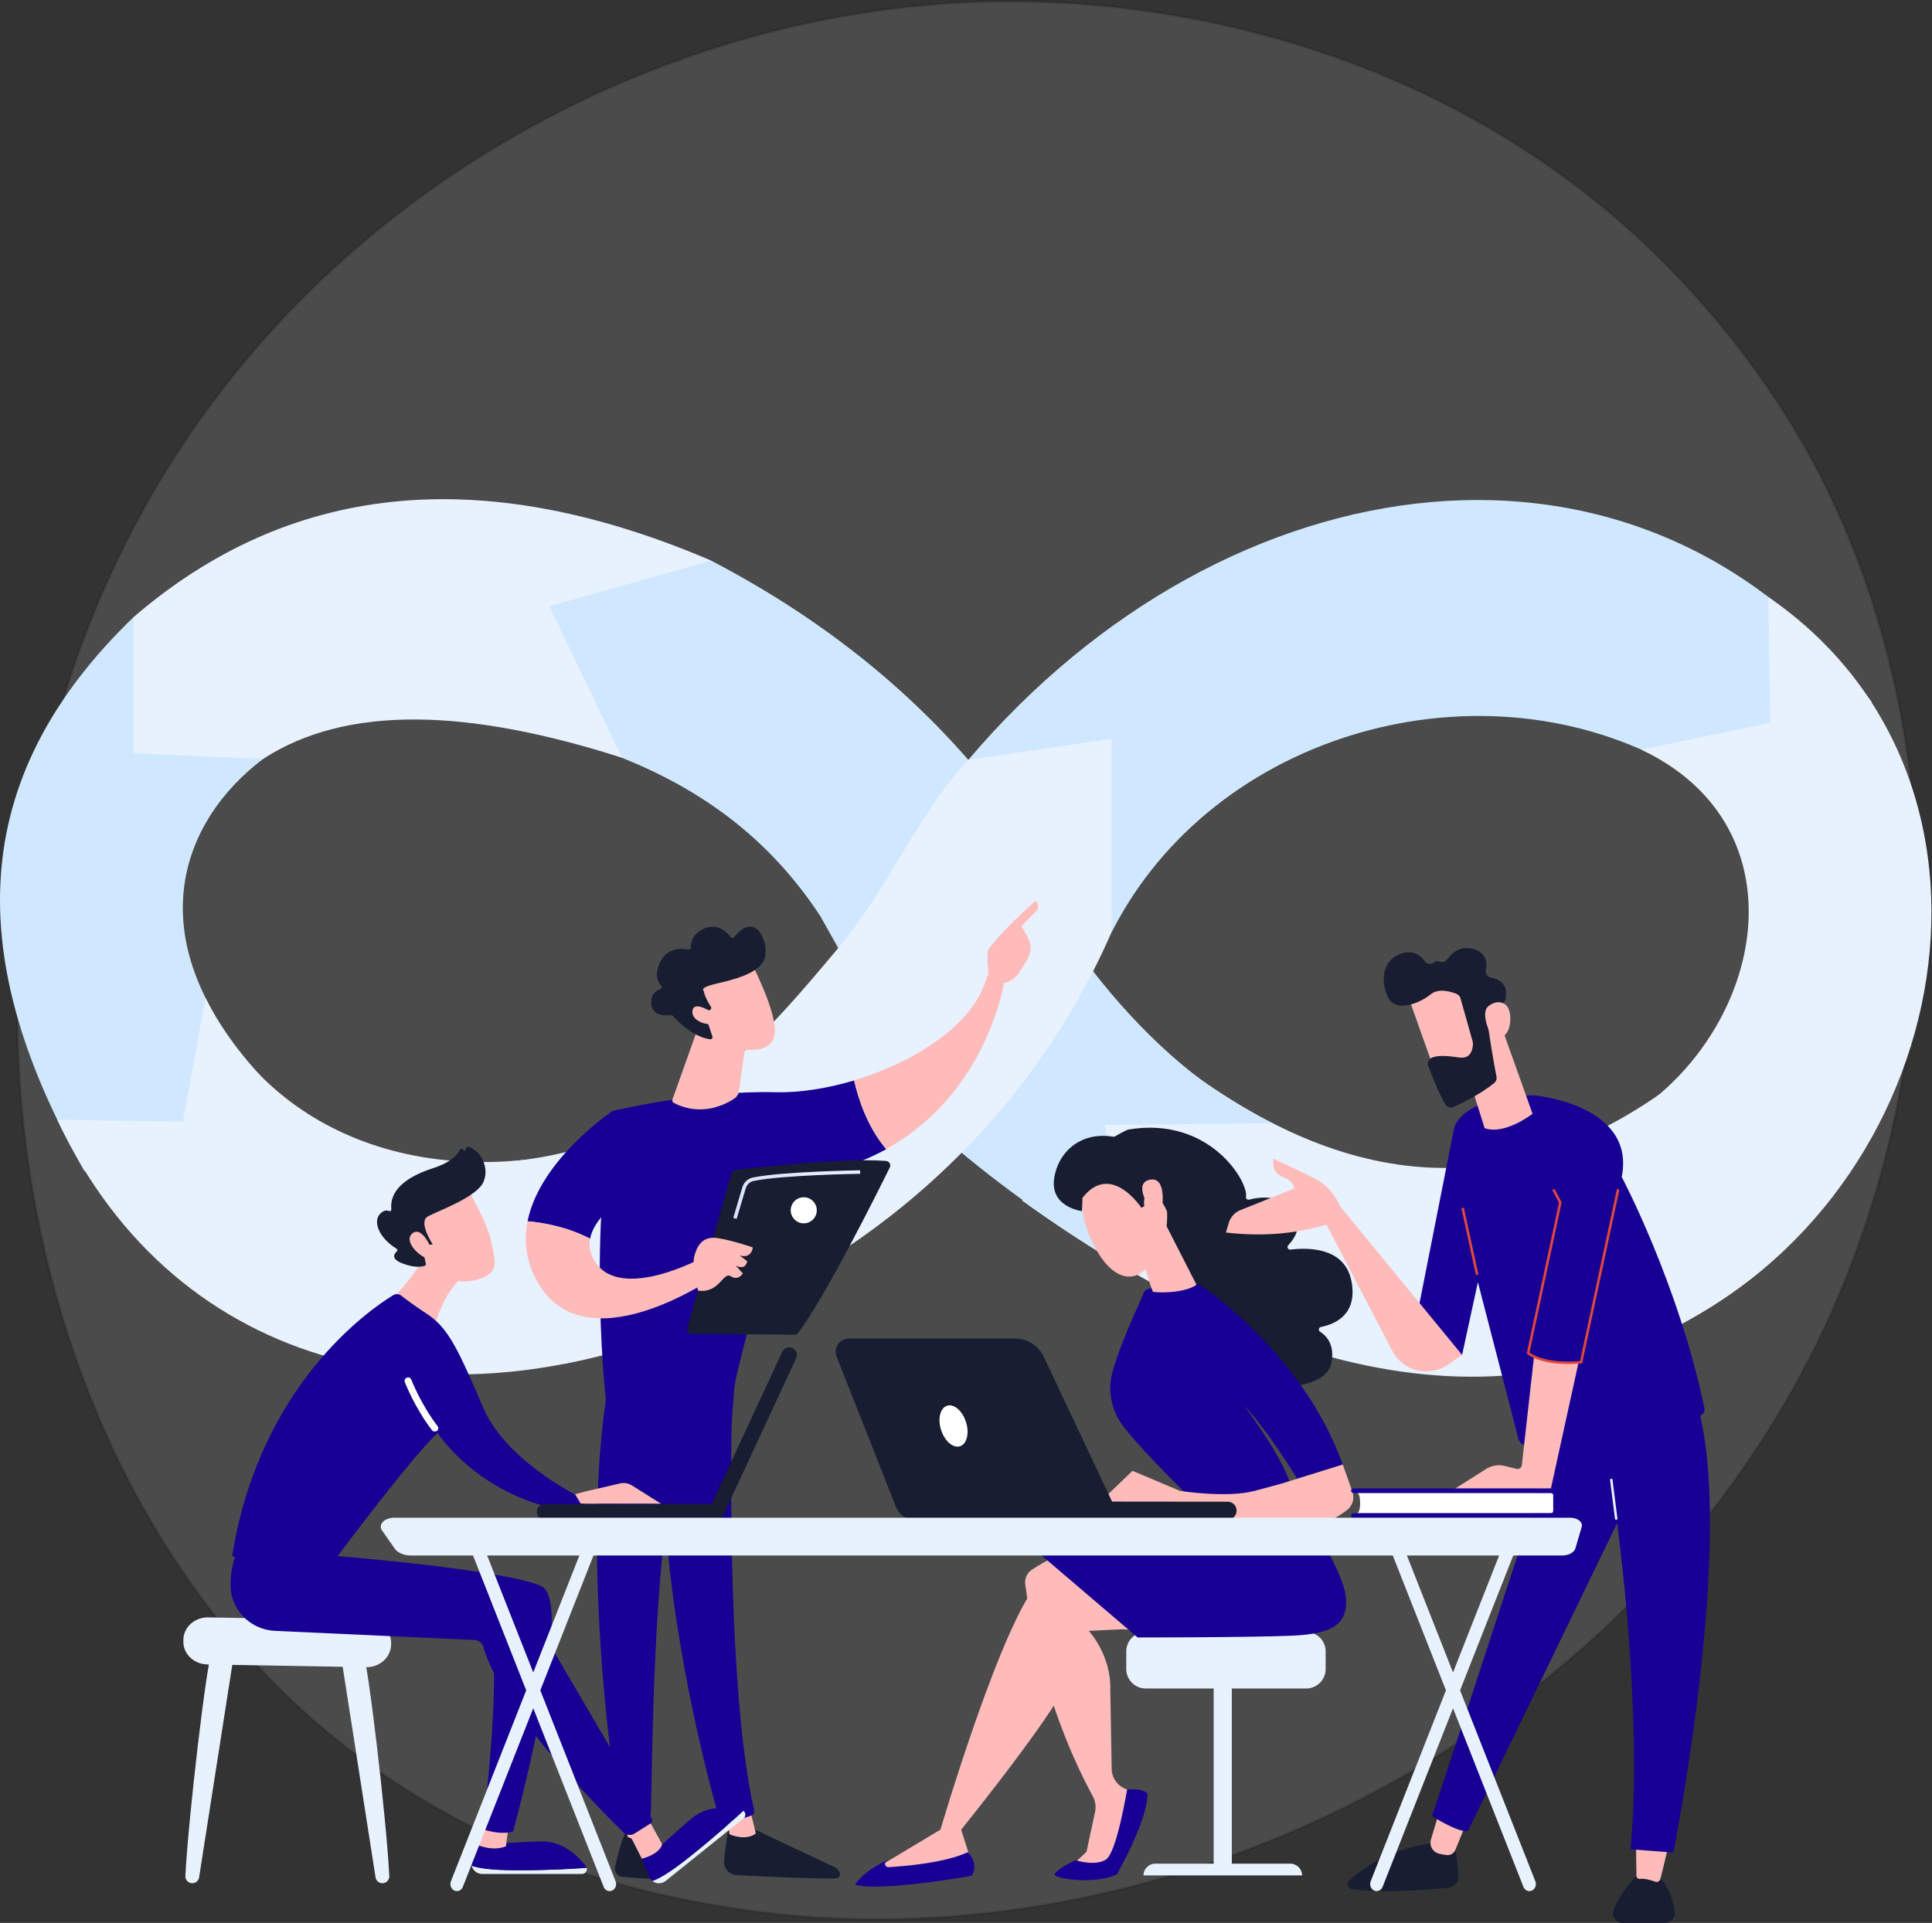 <svg width="673" height="670" viewBox="0 0 673 670" fill="none" xmlns="http://www.w3.org/2000/svg">
<rect x="0" y="0" width="673" height="670" fill="#333333" stroke="none"/>
<g clip-path="url(#clip0_27_909)">
<path opacity="0.12" d="M640.301 451.919C576.064 603.163 404.962 687.881 256.575 665.038C232.409 661.326 166.257 650.245 107.673 598.01C-5.101 497.43 -29.256 298.207 61.764 157.809L61.344 157.537L61.764 157.809C127.988 55.623 246.721 -2.289 359.551 0.597C383.858 1.228 476.993 5.062 558.821 72.537C570.843 82.451 597.345 105.993 621.252 143.357C677.323 231.088 682.161 353.357 640.301 451.919Z" fill="white" stroke="black"/>
<path d="M46.53 215.02L91.676 264.416C63.433 285.714 45.705 327.532 92.987 377.244L29.433 408.062C-15.13 330.058 -8.815 268.423 46.53 215.02Z" fill="#D0E8FF"/>
<path d="M19.938 390.139L63.724 390.844L71.592 347.714C95.635 397.109 152.486 417.751 217.521 396.696L250.355 457.749C156.493 500.539 61.49 478.561 19.938 390.139Z" fill="#E8F2FE"/>
<path d="M387.201 324.885C422.705 254.726 516.397 228.838 583.764 267.257L652.053 244.648C572.301 138.255 427.368 158.436 337.319 264.756L387.201 324.885Z" fill="#D0E8FF"/>
<path d="M544.738 399.149L573.71 466.832C679.423 422.803 711.431 273.693 615.966 208.002L616.67 251.86L571.743 261.21C637.896 292.586 608.413 381.518 544.738 399.149Z" fill="#E8F2FE"/>
<path d="M356.019 418.31C456.17 490.339 543.815 499.738 613.708 442.498L564.53 425.013L578.227 381.202C516.907 423.774 459.91 409.907 405.196 366.34L356.019 418.31Z" fill="#E8F2FE"/>
<path d="M46.53 215.02V262.473L91.676 264.416C120.94 245.425 163.317 246.955 216.671 264.027L247.683 195.3C166.596 160.597 100.127 168.878 46.53 215.02Z" fill="#E8F2FE"/>
<path d="M216.671 264.051L191.318 211.231L247.683 195.325C284.305 214.413 313.787 237.799 337.319 264.78C363.231 321.85 398.809 370.59 443.299 391.378L384.918 391.985L393.903 442.911C371.027 429.214 348.952 413.842 329.524 397.061L285.689 319.106C270.39 295.889 249.067 276.995 216.671 264.051Z" fill="#D0E8FF"/>
<path d="M337.319 264.756C320.174 283.091 308.954 310.12 292.829 329.33C267.135 359.977 235.079 399.562 177.232 404.71L224.442 429.141L196.32 475.234C290.643 456.486 356.65 394.948 387.176 324.861V257.422L337.319 264.756Z" fill="#E8F2FE"/>
<path d="M254.119 635.005C254.119 635.005 252.856 641.708 252.224 648.362C251.982 650.961 253.949 653.243 256.571 653.365C265.435 653.826 284.378 654.725 291.178 654.482C292.198 654.458 292.878 653.413 292.513 652.442C292.198 651.641 291.59 650.985 290.813 650.621L259.656 635.928L254.119 635.005Z" fill="#181D31"/>
<path d="M253.196 631.047L254.07 639.085C254.07 639.085 259.534 641.684 263.298 638.842L261.113 629.857L253.196 631.047Z" fill="#FEBBBA"/>
<path d="M255.357 479.921C254.92 482.01 252.152 584.663 262.691 630.78C262.861 631.533 262.473 632.31 261.768 632.577C260.068 633.257 256.766 634.204 252.807 634.301C251.593 634.325 250.5 633.524 250.16 632.334C247.125 621.624 232.602 568.003 231.121 516.907C229.469 459.789 231.145 514.965 231.145 514.965L232.772 479.678L255.357 479.921Z" fill="#170093"/>
<path d="M218.08 638.162C218.08 638.162 216.161 641.538 214.243 650.548C213.903 652.175 215.02 653.753 216.671 653.923C219.585 654.239 224.102 654.652 227.697 654.652C229.348 654.652 230.659 653.219 230.489 651.568C230.125 648.265 228.935 642.874 225.122 638.624L218.08 638.162Z" fill="#181D31"/>
<path d="M216.525 627.817L218.638 639.984C218.638 639.984 220.824 641.635 225.195 640.494L224.248 627.404L216.525 627.817Z" fill="#FEBBBA"/>
<path d="M211.887 482.665C202.392 536.748 212.567 616.549 216.088 632.189C216.307 633.136 217.06 633.889 218.031 634.059C219.682 634.35 222.378 634.593 225.049 633.84C225.972 633.573 226.628 632.747 226.677 631.8C227.284 619.196 227.138 541.751 235.783 511.225C236.221 509.67 237.192 508.335 238.503 507.412L254.847 496.022L256.28 477.371L211.887 482.665Z" fill="#170093"/>
<path d="M270.05 380.571C243.166 379.867 213.417 387.104 213.417 387.104C204.941 433.804 211.061 487.838 211.061 487.838C231.825 493.497 255.406 484.924 255.406 484.924C259.049 465.399 275.732 410.539 275.732 410.539C288.895 409.033 299.75 405.342 308.712 400.412C301.985 392.471 298.876 382.392 297.54 376.467C287.996 379.308 278.355 380.79 270.05 380.571Z" fill="#170093"/>
<path d="M349.875 341.715C347.252 338.509 343.901 339.967 343.901 339.967C339.772 356.65 318.911 370.007 297.516 376.418C298.852 382.368 301.96 392.422 308.687 400.363C344.265 380.814 349.875 341.715 349.875 341.715Z" fill="#FEBBBA"/>
<path d="M349.243 342.516C349.51 343.391 346.305 344.702 344.435 341.084C344.386 339.359 343.415 331.977 344.459 330.568C350.02 323.137 360.73 313.884 360.73 313.884C362.503 315.681 361.021 317.406 361.021 317.406L355.824 322.724C356.893 324.691 358.18 326.343 358.787 328.698C359.249 330.495 358.933 332.39 358.01 334.017C357.087 335.644 355.824 337.757 354.659 339.384C352.376 342.516 349.243 342.516 349.243 342.516Z" fill="#FEBBBA"/>
<path d="M353.517 326.197L348.782 330.131L347.276 334.089L351.429 338.776C351.429 338.776 352.91 330.908 353.979 329.232C355.023 327.532 354.489 326.707 353.517 326.197Z" fill="#FEBBBA"/>
<path d="M223.471 413.234L213.393 387.104C213.393 387.104 188.112 403.933 183.765 425.547C188.501 425.936 197.146 427.247 205.549 431.618C207.54 421.394 223.471 413.234 223.471 413.234Z" fill="#170093"/>
<path d="M245.206 437.957C245.206 437.957 216.841 453.621 207.467 439.924C205.524 437.082 205.063 434.265 205.573 431.594C197.17 427.247 188.525 425.936 183.789 425.523C182.478 432.031 183.085 438.977 186.849 446.019C203.242 476.667 248.873 444.926 248.873 444.926L245.206 437.957Z" fill="#FEBBBA"/>
<path d="M243.02 358.472L234.229 383.145C234.084 383.558 234.254 384.02 234.618 384.214C236.949 385.525 245.303 389.338 255.503 383C256.572 382.344 257.3 381.251 257.47 380.013L260.457 358.617L243.02 358.472Z" fill="#FEBBBA"/>
<path d="M261.866 335.741C261.866 335.741 271.094 353.518 269.831 360.657C268.568 367.797 256.912 367.166 246.809 361.264L239.888 342.104L261.866 335.741Z" fill="#FEBBBA"/>
<path d="M247.319 351.89C247.732 351.72 247.902 351.21 247.659 350.822C246.906 349.656 245.522 347.301 245.109 345.236C245.109 345.236 243.433 344.143 249.432 342.759C255.43 341.375 264.391 339.238 266.31 334.162C268.18 329.208 263.493 316.653 255.722 326.561C255.43 326.925 254.847 326.95 254.556 326.561C253.317 324.91 250.039 321.485 245.425 323.501C241.102 325.395 240.592 328.528 240.641 330.131C240.665 330.592 240.228 330.957 239.766 330.86C237.605 330.422 232.384 330.01 229.907 335.352C227.867 339.748 229.129 342.249 230.319 343.464C230.708 343.852 230.514 344.508 230.004 344.678C228.571 345.091 226.725 346.305 226.871 349.632C227.089 354.27 232.262 353.906 233.719 353.712C233.962 353.688 234.205 353.76 234.375 353.955C235.614 355.363 241.248 361.337 247.392 362.114C247.926 362.187 248.339 361.653 248.169 361.143L245.57 353.372C245.449 353.008 245.619 352.619 245.983 352.473L247.319 351.89Z" fill="#181D31"/>
<path d="M248.387 352.983C248.387 352.983 241.733 348.32 241.223 352.182C240.689 356.043 247.197 357.84 250.427 356.432L248.387 352.983Z" fill="#FEBBBA"/>
<path d="M239.402 462.727L254.847 408.766C255.017 408.159 255.552 407.697 256.183 407.625C258.976 407.309 267.087 406.386 276.461 405.585C287.729 404.637 300.843 403.86 308.663 404.516C309.78 404.613 310.46 405.779 309.95 406.799C305.506 415.809 287.195 452.43 278.015 464.427C277.7 464.816 277.238 465.059 276.752 465.059L240.908 464.719C239.863 464.719 239.111 463.723 239.402 462.727Z" fill="#181D31"/>
<path d="M243.142 449.686C243.142 449.686 240.981 440.847 241.855 437.689C242.729 434.557 244.405 430.525 250.015 431.4C255.625 432.298 262.23 434.654 262.23 434.654C262.23 434.654 261.89 438.734 257.64 437.422L260.287 439.462C260.287 439.462 259.899 442.741 256.305 440.992L258.757 443.712C258.757 443.712 257.203 446.408 254.556 444.684C251.909 442.959 250.646 450.755 243.142 449.686Z" fill="#FEBBBA"/>
<path d="M275.441 421.71C275.441 424.211 277.481 426.251 279.982 426.251C282.484 426.251 284.524 424.211 284.524 421.71C284.524 419.209 282.484 417.169 279.982 417.169C277.457 417.169 275.441 419.209 275.441 421.71Z" fill="white"/>
<path d="M256.596 424.697L255.43 424.357L258.587 413.696C259.097 411.947 260.506 410.66 262.254 410.296C272.235 408.207 298.488 407.795 299.605 407.77L299.629 408.985C299.362 408.985 272.381 409.422 262.521 411.486C261.21 411.753 260.166 412.749 259.777 414.06L256.596 424.697Z" fill="url(#paint0_linear_27_909)"/>
<path d="M73.778 575.677C72.127 578.106 65.594 633.281 64.574 653.656C64.501 655.041 65.618 656.182 66.978 656.182C68.168 656.182 69.188 655.308 69.358 654.142L81.331 577.426L73.778 575.677Z" fill="#E8F2FE"/>
<path d="M126.403 575.677C128.055 578.106 134.588 633.281 135.607 653.656C135.68 655.041 134.563 656.182 133.203 656.182C132.013 656.182 130.993 655.308 130.823 654.142L118.851 577.426L126.403 575.677Z" fill="#E8F2FE"/>
<path d="M63.87 571.379V571.986C63.821 576.308 67.561 579.854 72.224 579.951L127.545 580.898C132.135 580.971 135.972 577.644 136.215 573.394L136.239 572.836C136.482 568.392 132.693 564.652 127.909 564.554L72.564 563.559C67.804 563.462 63.918 566.983 63.87 571.379Z" fill="#E8F2FE"/>
<path d="M180.438 651.665C170.602 651.665 166.255 650.815 164.312 650.062C164.701 651.689 166.134 652.952 167.955 652.952H202.756C203.921 652.952 204.674 651.835 204.383 650.815C200.4 651.106 191.973 651.665 180.438 651.665Z" fill="#E8F2FE"/>
<path d="M204.359 650.791C204.31 650.596 204.213 650.378 204.067 650.208C201.42 646.832 196.102 641.514 188.84 641.611C178.228 641.757 174.536 642.922 166.28 641.684L164.337 648.144C164.142 648.799 164.142 649.455 164.288 650.062C166.231 650.839 170.578 651.665 180.413 651.665C191.973 651.665 200.4 651.106 204.359 650.791Z" fill="#170093"/>
<path d="M168.684 634.714L166.304 642.825C166.304 642.825 171.598 645.229 176.237 643.311L177.159 636.268L168.684 634.714Z" fill="#FEBBBA"/>
<path d="M240.81 646.541C233.136 652.709 229.226 654.773 227.235 655.405C228.546 656.425 230.465 656.498 231.874 655.381L259 633.597C259.923 632.868 259.801 631.533 258.951 630.925C256.037 633.621 249.82 639.304 240.81 646.541Z" fill="#E8F2FE"/>
<path d="M258.927 630.877C258.757 630.755 258.563 630.658 258.344 630.585C254.167 629.614 246.712 628.837 241.126 633.451C232.942 640.202 230.781 643.432 223.592 647.634L226.094 653.85C226.361 654.482 226.749 654.992 227.235 655.38C229.226 654.749 233.161 652.685 240.81 646.516C249.82 639.304 256.037 633.621 258.927 630.877Z" fill="#170093"/>
<path d="M117.612 542.188C117.612 542.188 176.504 546.996 188.573 552.679C200.643 558.362 178.738 638.09 178.738 638.09C178.738 638.09 175.459 639.668 168.125 637.385C168.125 637.385 175.629 578.567 170.044 565.817L106.271 555.399L117.612 542.188Z" fill="#170093"/>
<path d="M217.715 636.438C218.274 636.948 223.568 647.634 223.568 647.634C223.568 647.634 229.469 646.347 230.684 642.631L225.365 632.965L217.715 636.438Z" fill="#FEBBBA"/>
<path d="M82.156 541.702C82.156 541.702 80.238 546.316 80.311 552.461C80.408 560.936 87.232 567.833 95.707 568.246L165.333 571.427C166.814 571.5 168.052 572.52 168.417 573.929C170.044 580.267 178.058 599.695 217.133 638.454C218.177 639.474 219.804 639.668 221.042 638.867L226.604 635.345C227.187 634.981 227.381 634.204 227.017 633.621L186.485 564.409C184.348 560.888 180.924 558.362 176.965 557.342L117.637 542.164L82.156 541.702Z" fill="#170093"/>
<path d="M150.762 433.585C150.762 433.585 143.306 446.772 135.705 453.159L151.417 461.926C151.417 461.926 154.963 447.962 163.05 443.882L150.762 433.585Z" fill="#FEBBBA"/>
<path d="M80.869 542.188C80.869 542.188 99.666 546.778 117.612 542.188C117.612 542.188 142.723 508.432 152.437 499.252C152.437 499.252 167.931 523.707 202.416 527.155L204.334 522.857C204.334 522.857 176.892 510.205 168.441 490.752C159.99 471.3 156.59 463.019 148.916 457.943C144.132 454.786 141.266 452.625 139.785 451.459C138.983 450.803 137.866 450.731 136.968 451.289C128.784 456.268 90.389 482.568 80.869 542.188Z" fill="#170093"/>
<path d="M151.417 498.791C151.053 498.791 150.689 498.621 150.47 498.329C144.496 490.534 141.145 481.913 141.023 481.573C140.78 480.941 141.096 480.261 141.728 480.018C142.359 479.775 143.039 480.091 143.282 480.723C143.306 480.82 146.633 489.368 152.413 496.896C152.826 497.431 152.729 498.184 152.194 498.596C151.927 498.718 151.66 498.791 151.417 498.791Z" fill="white"/>
<path d="M200.327 520.647L204.213 519.603L215.991 516.883C217.4 516.543 218.905 516.81 220.144 517.587L230.271 523.95L202.294 523.901L200.327 520.647Z" fill="#FEBBBA"/>
<path d="M162.588 413.817C162.588 413.817 169.825 425.863 171.088 432.517C172.351 439.171 174.367 443.348 166.79 445.704C159.213 448.083 152.17 445.072 147.75 438.855C147.75 438.855 140.853 429.287 141.533 424.916C142.238 420.544 162.588 413.817 162.588 413.817Z" fill="#FEBBBA"/>
<path d="M149.766 433.707L150.737 433.585C150.737 433.585 145.613 425.838 148.965 423.896C152.316 421.977 166.013 417.241 168.393 411.85C170.675 406.653 167.251 400.776 163.123 399.562C162.856 399.489 162.588 399.635 162.491 399.902L162.248 400.558C162.078 400.995 161.447 401.019 161.253 400.582C161.083 400.169 160.476 400.145 160.281 400.558C159.553 402.16 157.343 404.929 150.762 407.066C141.412 410.102 135.608 414.789 136.312 421.443C136.361 421.856 135.948 422.147 135.559 421.977C134.806 421.637 133.641 421.588 132.305 423.046C129.974 425.596 131.795 431.181 138.182 435.14C138.473 435.334 138.546 435.747 138.279 435.99C137.332 436.815 135.972 438.637 140.295 440.264C144.715 441.915 147.119 441.357 148.017 441.017C148.26 440.919 148.406 440.677 148.333 440.409L147.192 434.605C147.143 434.314 147.337 434.022 147.653 433.974L149.766 433.707Z" fill="#181D31"/>
<path d="M150.179 434.897C150.179 434.897 146.973 427.004 143.622 429.772C140.27 432.541 146.73 438.661 149.717 438.588L150.179 434.897Z" fill="#FEBBBA"/>
<path d="M189.52 529.438C189.569 529.438 189.618 529.438 189.666 529.438L249.432 529.39C250.913 529.39 252.103 528.2 252.103 526.718C252.103 525.237 250.889 524.023 249.432 524.047L189.666 524.096C188.185 524.096 186.995 525.286 186.995 526.767C186.97 528.2 188.112 529.366 189.52 529.438Z" fill="#181D31"/>
<path d="M272.575 470.887C272.551 470.936 272.527 470.96 272.503 471.009L247.343 525.237C246.712 526.573 247.295 528.176 248.63 528.783C249.966 529.414 251.593 528.831 252.176 527.471L277.335 473.243C277.967 471.907 277.384 470.304 276.048 469.697C274.761 469.114 273.231 469.649 272.575 470.887Z" fill="#181D31"/>
<path d="M429.092 583.934H422.778V652.151H429.092V583.934Z" fill="#E8F2FE"/>
<path d="M453.571 653.462H398.323C398.323 651.204 400.169 649.358 402.427 649.358H449.467C451.726 649.358 453.571 651.204 453.571 653.462Z" fill="#E8F2FE"/>
<path d="M461.78 581.554C461.78 585.294 458.72 588.33 455.004 588.33H399.1C395.36 588.33 392.325 585.27 392.325 581.554V575.41C392.325 571.67 395.385 568.635 399.1 568.635H455.004C458.744 568.635 461.78 571.694 461.78 575.41V581.554Z" fill="#E8F2FE"/>
<path d="M379.357 538.448C379.357 538.448 369.983 539.905 359.443 546.948C357.791 548.065 356.869 549.984 357.136 551.975C358.399 561.98 363.596 594.328 380.692 625.923C381.591 627.598 381.858 629.541 381.445 631.387L378.482 645.229L372.97 650.402H387.176L396.623 624.806L392.592 623.519C389.459 622.523 387.298 619.633 387.249 616.355L386.763 588.912C387.176 576.673 379.259 568.246 379.259 568.246L401.942 567.153L379.357 538.448Z" fill="#FEBBBA"/>
<path d="M367.433 652.879C366.145 654.579 381.348 656.813 389.046 653.098C389.046 653.098 399.707 634.568 399.707 625.024C399.707 625.024 398.857 623.082 392.616 623.519C392.616 623.519 389.046 645.472 385.258 647.925C381.469 650.378 374.694 648.168 374.694 648.168C374.694 648.168 369.327 650.378 367.433 652.879Z" fill="#170093"/>
<path d="M399.076 568.634C398.955 568.416 374.669 565.72 374.669 565.72C374.669 565.72 375.471 573.103 372.97 583.278C370.492 593.454 334.818 637.507 334.818 637.507L338.558 649.358C326.998 653.389 315.608 654.021 304.413 651.422L327.605 637.507C327.605 637.507 349.292 563.583 362.576 550.396L386.933 541.969L399.076 568.634Z" fill="#FEBBBA"/>
<path d="M453.572 525.626C453.572 525.626 467.56 546.438 468.725 555.933C469.867 565.429 464.888 569.29 450.196 569.922C435.504 570.553 396.307 570.553 396.307 570.553L362.818 541.969C362.818 541.969 387.201 533.275 393.539 530.798C399.902 528.346 453.572 525.626 453.572 525.626Z" fill="#170093"/>
<path d="M337.149 645.375C337.149 645.375 341.181 649.285 338.461 653.608C338.461 653.608 306.55 659.266 297.905 656.692C297.905 656.692 299.702 652.588 309.464 647.925L308.736 648.484C307.837 649.188 308.347 650.645 309.513 650.572C315.924 650.208 329.208 649.018 337.149 645.375Z" fill="#170093"/>
<path d="M392.932 393.588C421.54 388.731 435.018 412.069 434.022 416.974C433.901 417.63 434.508 418.164 435.139 417.994C438.418 417.12 445.679 416.003 450.172 421.637C454.154 426.616 451.167 431.303 448.763 433.877C448.18 434.508 448.666 435.504 449.516 435.407C455.563 434.654 468.677 434.46 470.838 446.748C472.83 458.21 464.864 461.44 460.129 462.363C459.327 462.509 459.133 463.577 459.837 464.014C462.193 465.52 464.937 468.604 463.82 474.724C462.096 484.292 443.323 483.515 441.113 483.394C440.968 483.394 440.846 483.345 440.725 483.273L410.66 466.127C410.417 465.982 410.271 465.763 410.223 465.496L404.152 430.453C404.103 430.161 404.2 429.87 404.394 429.675L384.796 402.015C377.681 400.946 392.592 393.636 392.932 393.588Z" fill="#181D31"/>
<path d="M415.711 522.881C415.711 522.881 399.416 507.363 391.378 497.091C387.031 491.529 385.671 484.22 387.686 477.468C391.353 465.132 397.862 452.333 398.445 450.342C399.343 447.282 417.63 447.428 417.63 447.428C417.63 447.428 453.596 470.766 467.73 510.302L451.847 515.232C451.847 515.232 442.449 499.471 433.172 489.465C433.172 489.465 449.225 510.666 449.783 519.36L415.711 522.881Z" fill="#170093"/>
<path d="M396.259 433.27C396.453 433.901 401.213 449.711 401.602 450.051C401.966 450.391 412.069 450.925 416.804 447.671L405.026 424.624L396.259 433.27Z" fill="#FEBBBA"/>
<path d="M377.122 412.967C377.122 412.967 374.815 422.026 381.202 434.217C387.589 446.408 394.802 446.383 398.76 442.498C402.719 438.588 407.576 431.982 406.41 420.204C405.244 408.402 380.449 401.432 377.122 412.967Z" fill="#FEBBBA"/>
<path d="M397.57 420.811C397.57 420.811 386.982 404.637 377.074 417.363L376.904 422.001C376.904 422.001 365.271 420.617 367.311 409.956C369.351 399.295 379.381 392.641 392.325 397.255C405.269 401.869 412.676 406.605 413.501 415.882C414.327 425.158 406.969 423.118 406.969 423.118C406.969 423.118 404.564 416.586 401.14 415.906C397.716 415.226 398.615 420.326 398.615 420.326L397.57 420.811Z" fill="#181D31"/>
<path d="M400.29 420.593C400.29 420.593 394.802 412.312 400.436 411.073C406.07 409.835 405.196 419.136 404.589 422.584L400.29 420.593Z" fill="#FEBBBA"/>
<path d="M382.514 524.023L394.486 512.487L411.049 519.481C411.049 519.481 427.538 522.031 436.985 519.481C446.432 516.932 446.432 516.932 446.432 516.932L467.754 510.302L471.106 519.773C471.955 522.177 471.106 524.848 469.017 526.33C467.171 527.641 465.01 529.074 463.626 529.681C460.809 530.92 394.389 528.831 394.389 528.831L382.514 524.023Z" fill="#FEBBBA"/>
<path d="M427.829 529.463C427.781 529.463 427.732 529.463 427.659 529.463L358.18 529.39C356.456 529.39 355.071 528.006 355.071 526.281C355.071 524.557 356.48 523.149 358.18 523.173L427.659 523.246C429.383 523.246 430.768 524.63 430.768 526.354C430.768 528.03 429.481 529.39 427.829 529.463Z" fill="#181D31"/>
<path d="M295.743 466.394H353.59C357.864 466.394 361.75 468.847 363.571 472.709L390.309 529.414H318.401C315.657 529.414 313.18 527.738 312.16 525.164L291.42 472.684C290.255 469.673 292.489 466.394 295.743 466.394Z" fill="#181D31"/>
<path d="M336.493 495.464C337.756 499.349 336.809 503.138 334.429 503.915C332.025 504.692 329.062 502.142 327.824 498.256C326.561 494.371 327.508 490.582 329.888 489.805C332.292 489.028 335.255 491.578 336.493 495.464Z" fill="white"/>
<path d="M507.023 644.865C507.023 644.865 507.751 648.921 508.043 653.729C508.164 655.769 506.659 657.566 504.594 657.761C497.479 658.441 481.305 659.728 470.96 658.222C469.502 658.003 468.944 656.231 470.012 655.235C474.262 651.276 484.559 643.529 501.51 641.854L507.023 644.865Z" fill="#181D31"/>
<path d="M510.569 635.734L506.975 644.549C506.489 645.764 505.25 646.517 503.963 646.371C503.089 646.274 502.045 646.104 501.025 645.812C498.985 645.205 497.843 643.044 498.45 641.004L501.17 631.921L510.569 635.734Z" fill="#FEBBBA"/>
<path d="M572.034 651.884C572.034 651.884 564.846 657.906 562.029 665.629C561.251 667.766 562.879 670 565.137 670H579.951C582.112 670 583.788 668.057 583.399 665.92C582.476 660.578 579.757 651.908 572.034 651.884Z" fill="#181D31"/>
<path d="M580.947 644.039C580.947 644.039 579.49 650.475 578.372 654.725C578.178 655.502 577.352 655.915 576.6 655.648C574.365 654.846 572.544 654.482 571.208 654.676C570.601 654.749 570.067 654.239 570.043 653.632L569.897 642.947L580.947 644.039Z" fill="#FEBBBA"/>
<path d="M542.673 499.204L498.887 632.795C498.887 632.795 507.29 638.308 511.297 638.065L563.316 530.701C563.316 530.701 572.422 596.854 568.003 644.355L582.889 645.497C582.889 645.497 607.126 524.12 588.766 482.544L542.673 499.204Z" fill="#170093"/>
<path d="M563 529.56C563.024 529.56 563.024 529.56 563.049 529.56C563.291 529.536 563.437 529.317 563.413 529.074L561.713 515.596C561.689 515.353 561.47 515.207 561.227 515.232C560.984 515.256 560.839 515.474 560.863 515.717L562.563 529.196C562.611 529.414 562.806 529.56 563 529.56Z" fill="#E8F2FE"/>
<path d="M534.465 381.664C534.465 381.664 569.945 384.821 564.918 410.102C564.918 410.102 584.541 447.015 593.696 490.485C593.988 491.894 593.041 493.278 591.632 493.521L532.547 503.647C530.919 503.915 529.341 502.919 528.928 501.316L514.818 446.748L509.306 472.126L491.821 467.56L506.537 393.029C506.537 393.005 508.602 382.125 534.465 381.664Z" fill="#170093"/>
<path d="M514.503 444.295C514.527 444.295 514.576 444.295 514.6 444.295C514.843 444.246 514.988 444.004 514.94 443.761L510.01 421.151C509.961 420.908 509.719 420.763 509.476 420.811C509.233 420.86 509.087 421.103 509.136 421.346L514.066 443.955C514.114 444.149 514.309 444.295 514.503 444.295Z" fill="#E1473D"/>
<path d="M518.073 511.589C519.943 510.569 522.104 510.277 524.168 510.787L528.272 511.807C529.147 512.026 530.021 511.419 530.118 510.52L534.368 472.66C539.686 475.186 547.36 474.894 549.886 474.7L540.099 519.336H505.833L518.073 511.589Z" fill="#FEBBBA"/>
<path d="M427.028 429.457L428.072 426.008C428.679 424.017 430.137 422.414 432.055 421.661L450.779 414.133C450.779 414.133 451.07 411.729 446.82 410.102C442.57 408.474 443.566 403.715 443.566 403.715C443.566 403.715 449.37 406.362 457.846 410.539C462.703 412.943 465.423 417.169 466.856 420.35L509.306 472.101L504.327 475.525C497.77 480.018 488.761 477.808 485.045 470.79L462.047 426.688C450.487 430.161 438.806 430.817 427.028 429.457Z" fill="#FEBBBA"/>
<path d="M522.954 357.525L533.858 388.075C533.858 388.075 524.193 395.628 517.15 393.078L511.662 375.568C511.662 375.544 515.863 354.149 522.954 357.525Z" fill="#FEBBBA"/>
<path d="M490.388 346.548C490.388 347.009 500.903 376.297 500.903 376.297L517.49 369.934L511.661 340.695C511.661 340.719 490.388 338.679 490.388 346.548Z" fill="#FEBBBA"/>
<path d="M508.747 347.835L513.021 362.989C513.07 363.183 513.094 363.377 513.094 363.571C513.094 364.81 512.779 369.06 508.456 368.477C504.522 367.943 500.928 367.53 498.645 368.598C497.625 369.084 497.139 370.274 497.503 371.318C498.45 373.99 500.733 379.94 503.477 384.821C504.036 385.817 505.275 386.205 506.295 385.719C509.403 384.311 515.911 381.13 520.526 377.341C521.157 376.831 521.448 376.03 521.303 375.228C520.574 371.343 518.413 359.564 518.316 356.189C518.218 353.007 521.788 350.603 523.343 349.68C523.853 349.389 524.217 348.879 524.363 348.32C524.848 346.281 525.261 341.666 519.384 340.646C518.146 340.428 517.344 339.262 517.587 338.024C518.097 335.571 517.927 332.001 513.289 330.665C508.577 329.33 505.615 332.147 504.109 334.332C503.502 335.207 502.36 335.498 501.389 335.061C500.83 334.818 500.15 334.794 499.446 335.401C498.475 336.227 496.993 335.959 496.289 334.915C494.905 332.899 492.428 330.884 488.202 332.244C480.698 334.672 481.062 343.318 483.806 348.005C486.551 352.692 494.54 349.608 498.305 346.499C501.17 344.143 505.542 345.552 507.484 346.353C508.116 346.669 508.577 347.203 508.747 347.835Z" fill="#181D31"/>
<path d="M519.846 361.75C519.846 361.75 515.401 353.347 518.34 350.725C521.278 348.078 526.257 348.515 526.111 355.096C525.941 363.256 519.846 361.75 519.846 361.75Z" fill="#FEBBBA"/>
<path d="M546.462 475.283C548.89 475.283 550.615 475.088 550.809 475.088L551.124 475.064L564.044 414.837C564.093 414.594 563.947 414.376 563.704 414.303C563.461 414.254 563.243 414.4 563.17 414.643L550.396 474.263C548.477 474.433 538.205 475.113 532.789 471.276L543.985 418.941L541.653 414.546C541.532 414.327 541.265 414.254 541.07 414.351C540.852 414.473 540.779 414.74 540.876 414.934L543.062 419.063L531.818 471.64L532.036 471.81C535.946 474.724 542.236 475.283 546.462 475.283Z" fill="#E1473D"/>
<path d="M159.164 658.926C158.873 658.926 158.557 658.854 158.265 658.732C157.124 658.198 156.59 656.741 157.075 655.502L204.286 535.728C204.771 534.49 206.107 533.907 207.248 534.441C208.39 534.975 208.924 536.433 208.438 537.671L161.228 657.445C160.864 658.368 160.038 658.926 159.164 658.926Z" fill="#E8F2FE"/>
<path d="M212.348 658.926C211.474 658.926 210.648 658.368 210.284 657.445L163.074 537.671C162.588 536.433 163.098 534.975 164.264 534.441C165.405 533.907 166.741 534.49 167.227 535.728L214.437 655.502C214.922 656.741 214.412 658.198 213.247 658.732C212.931 658.854 212.64 658.926 212.348 658.926Z" fill="#E8F2FE"/>
<path d="M479.557 658.926C479.265 658.926 478.949 658.854 478.658 658.732C477.517 658.198 476.982 656.741 477.468 655.502L524.678 535.728C525.164 534.49 526.5 533.907 527.641 534.441C528.782 534.975 529.317 536.433 528.831 537.671L481.621 657.445C481.257 658.368 480.431 658.926 479.557 658.926Z" fill="#E8F2FE"/>
<path d="M532.741 658.926C531.866 658.926 531.041 658.368 530.676 657.445L483.466 537.671C482.981 536.433 483.491 534.975 484.656 534.441C485.798 533.907 487.133 534.49 487.619 535.728L534.829 655.502C535.315 656.741 534.805 658.198 533.639 658.732C533.324 658.854 533.032 658.926 532.741 658.926Z" fill="#E8F2FE"/>
<path d="M472.708 527.253H541.071V520.186H472.708C474.165 520.186 474.165 527.253 472.708 527.253Z" fill="white"/>
<path d="M540.269 527.253C540.706 527.253 541.071 526.888 541.071 526.451V521.011C541.071 520.574 540.706 520.21 540.269 520.21H471.445C471.008 520.21 470.644 519.846 470.644 519.409C470.644 518.971 471.008 518.607 471.445 518.607H545.005C546.632 518.607 547.968 519.919 547.968 521.57V526.087C547.968 527.617 546.729 528.88 545.175 528.88H471.445C471.008 528.88 470.644 528.515 470.644 528.078C470.644 527.641 471.008 527.277 471.445 527.277H540.269V527.253Z" fill="#170093"/>
<path d="M550.979 532.013C551.198 531.235 550.906 530.41 550.129 529.803C549.352 529.196 548.211 528.831 546.996 528.831H137.308C135.729 528.831 134.248 529.366 133.374 530.264C132.524 531.163 132.402 532.28 133.058 533.227L137.502 539.59C138.522 541.047 140.732 541.994 143.136 541.994H544.179C546.438 541.994 548.381 540.925 548.793 539.468L550.979 532.013Z" fill="#E8F2FE"/>
</g>
<defs>
<linearGradient id="paint0_linear_27_909" x1="255.448" y1="416.225" x2="299.611" y2="416.225" gradientUnits="userSpaceOnUse">
<stop stop-color="#DAE3FE"/>
<stop offset="1" stop-color="#E9EFFD"/>
</linearGradient>
<clipPath id="clip0_27_909">
<rect width="672.793" height="670" fill="white"/>
</clipPath>
</defs>
</svg>
